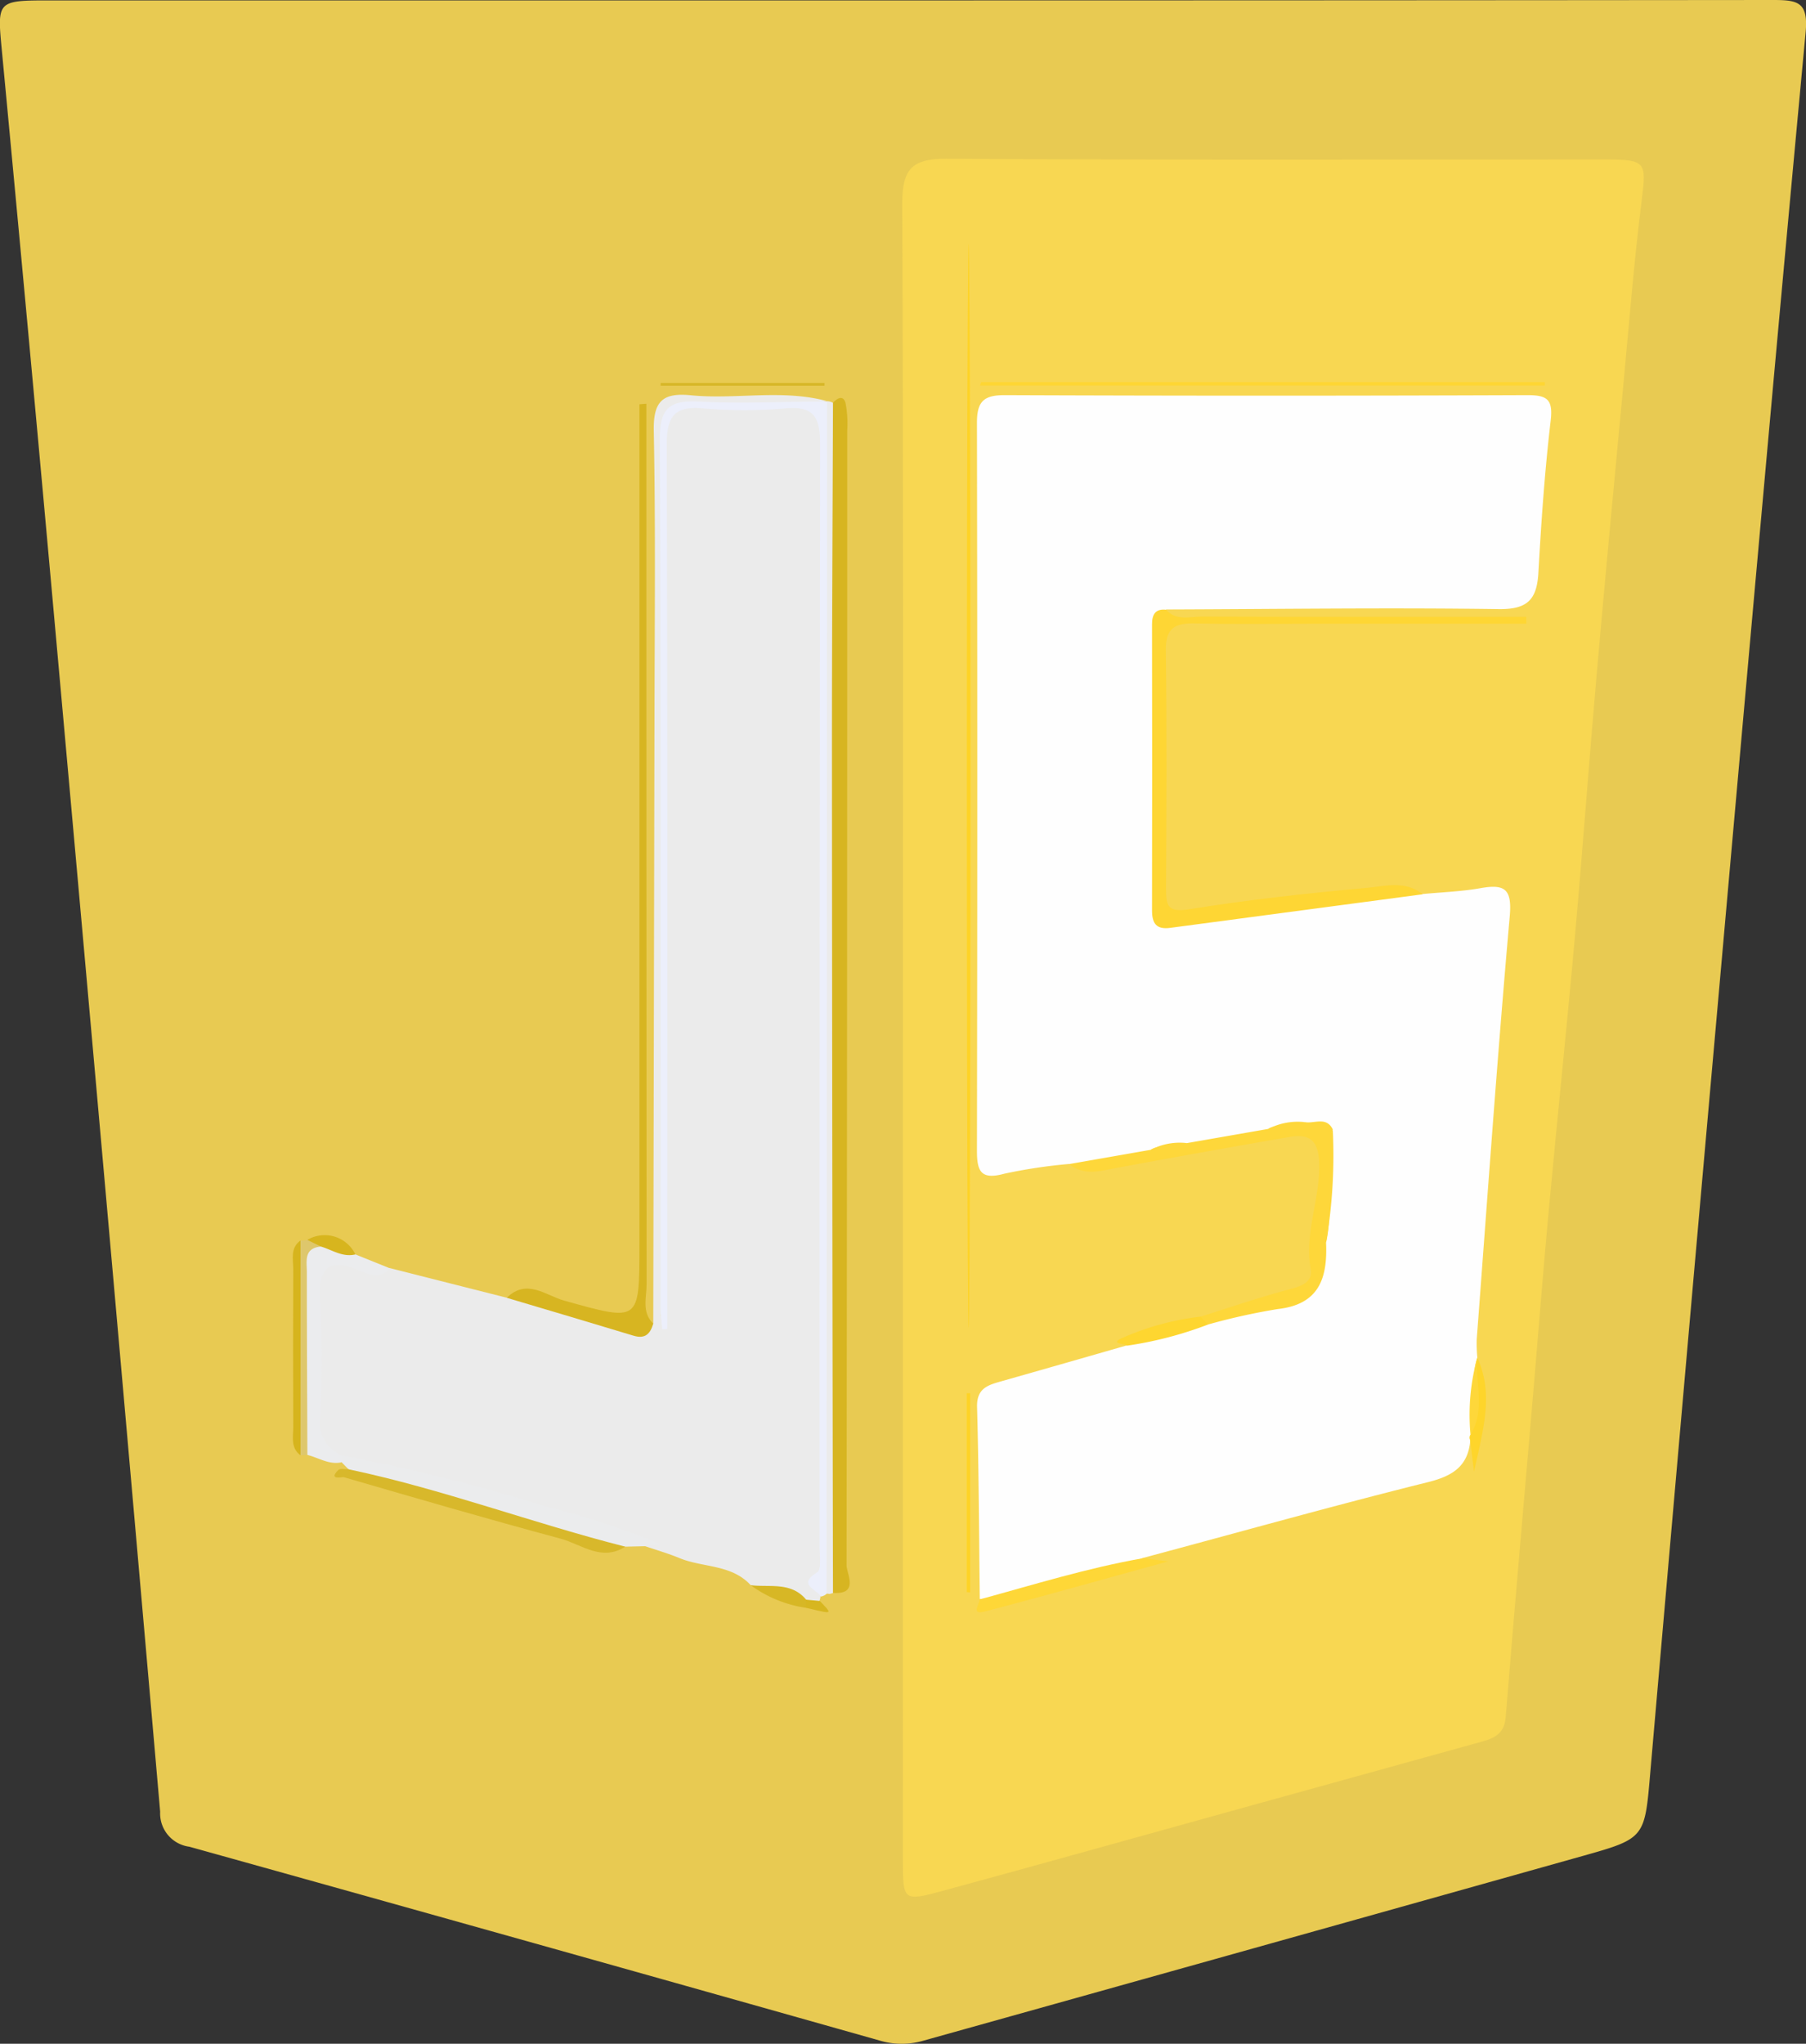 <svg xmlns="http://www.w3.org/2000/svg" width="60.993" height="69.012" viewBox="0 0 60.993 69.012">
  <rect x="0" y="0" width="60.993" height="69.012" fill="#333333" stroke="none"/>
  <g id="js-icon" transform="translate(-176.712 -249)">
    <path id="Path_1510" data-name="Path 1510" d="M207.225,249.014q14.683,0,29.366-.014c.842,0,1.2.066,1.1,1.11-1.051,11.213-2.043,22.43-3.04,33.648q-1.113,12.518-2.2,25.039c-.194,2.254-.158,2.276-2.276,2.87q-11.142,3.129-22.287,6.243a2.6,2.6,0,0,1-1.482-.011q-11.642-3.291-23.3-6.541a1.133,1.133,0,0,1-.985-1.181q-1.727-19.8-3.512-39.593-.889-9.9-1.826-19.789c-.169-1.784-.207-1.781,1.658-1.781Z" transform="translate(0 0)" fill="#e8ca52"/>
    <path id="Path_1511" data-name="Path 1511" d="M306.948,301.416c0-9.319.018-18.637-.023-27.956-.005-1.147.271-1.56,1.491-1.552,7.447.052,14.894.025,22.341.027,1.275,0,1.3.114,1.147,1.329-.262,2.074-.427,4.16-.622,6.241-.308,3.277-.619,6.554-.906,9.834-.261,2.973-.475,5.95-.741,8.922-.276,3.085-.6,6.166-.884,9.25-.186,2.007-.341,4.017-.512,6.025-.313,3.667-.639,7.334-.934,11-.051.633-.492.735-.938.859-2.767.771-5.537,1.53-8.306,2.3-3.254.9-6.505,1.815-9.764,2.7-1.339.364-1.349.338-1.35-1.025Q306.946,315.394,306.948,301.416Z" transform="translate(-99.742 -17.548)" fill="#f8d752"/>
    <path id="Path_1512" data-name="Path 1512" d="M233.131,337.332q.021-10.107.041-20.215c.005-3.311.041-6.623-.023-9.933-.02-1,.3-1.294,1.251-1.2,1.53.151,3.087-.215,4.609.2a24.008,24.008,0,0,1-4.288.129c-1.236.04-1.239.011-1.239,1.292q0,14.561,0,29.121a.459.459,0,0,1-.1.322l.1.006q0-14.861-.012-29.719c0-.714.126-1.074.953-1.025a32.7,32.7,0,0,0,3.507,0c.826-.04,1.134.318,1.135,1.084,0,.468.008.936.008,1.4q0,17.367.006,34.735a11.328,11.328,0,0,1-.3,3.011.593.593,0,0,1-.031.147.506.506,0,0,1-.507.063c-.558-.354-1.253-.288-1.827-.595-.649-.7-1.609-.58-2.4-.907-.385-.159-.787-.274-1.182-.409a13.406,13.406,0,0,0-2.836-.881c-2.505-.77-5.079-1.3-7.564-2.157-.684-.114-.847-.6-.854-1.192-.016-1.475-.041-2.951.008-4.425.036-1.089.354-1.287,1.407-.957a2.509,2.509,0,0,0,1.239.229l3.945,1c1.2-.11,2.239.535,3.371.747C232.076,337.3,232.579,337.625,233.131,337.332Z" transform="translate(-34.357 -43.637)" fill="#ebebeb"/>
    <path id="Path_1513" data-name="Path 1513" d="M296.178,306.6c.151-.163.35-.266.424.016a3.674,3.674,0,0,1,.056.925q0,19.154-.022,38.308c0,.3.436,1-.459.939-.324-.366-.213-.814-.214-1.231q-.009-18.8,0-37.6A2,2,0,0,1,296.178,306.6Z" transform="translate(-91.333 -44.001)" fill="#d7b521"/>
    <path id="Path_1514" data-name="Path 1514" d="M277.354,347.255c-.109-.252-.815-.386-.118-.818.153-.095.079-.587.079-.9q0-18.6.019-37.2c0-.888-.193-1.291-1.163-1.205a15.859,15.859,0,0,1-2.8,0c-1.021-.092-1.218.34-1.215,1.272.03,9.516.018,19.031.018,28.547v1.267l-.172.012c-.019-.268-.054-.537-.054-.8,0-9.75.016-19.5-.028-29.249,0-1.074.337-1.327,1.333-1.276,1.438.073,2.884,0,4.327-.006l-.007,0a2.207,2.207,0,0,1,.092,1.035q.006,19.1,0,38.2a1.823,1.823,0,0,1-.111,1.028A.382.382,0,0,1,277.354,347.255Z" transform="translate(-72.926 -44.343)" fill="#eceffb"/>
    <path id="Path_1515" data-name="Path 1515" d="M254.8,338.318c-.1.344-.273.527-.667.407-1.425-.433-2.853-.854-4.28-1.279.671-.668,1.333-.073,1.934.094,2.556.711,2.546.745,2.546-1.888V307.274l.234-.019v1.107q0,14.313.008,28.626C254.576,337.434,254.4,337.931,254.8,338.318Z" transform="translate(-56.026 -44.623)" fill="#d7b521"/>
    <path id="Path_1516" data-name="Path 1516" d="M295.995,347.155q.009-20.132.019-40.265a.436.436,0,0,1,.2.056c-.013,4.011-.037,8.021-.035,12.032q.007,14.078.035,28.156l-.108.032Z" transform="translate(-91.37 -44.343)" fill="#ebebeb"/>
    <path id="Path_1517" data-name="Path 1517" d="M225.779,459a61.653,61.653,0,0,1,6.95,1.74,26.538,26.538,0,0,1,3.835,1.266l-.549.063-.653.015a5.5,5.5,0,0,1-2.484-.471c-2.075-.653-4.159-1.264-6.264-1.808a1.128,1.128,0,0,1-.6-.336l-.23-.232c-.06-.053-.08-.106-.06-.158S225.759,459,225.779,459Z" transform="translate(-37.533 -160.858)" fill="#ebeced"/>
    <path id="Path_1518" data-name="Path 1518" d="M221.4,435.509v.237c-.422.09-.77-.157-1.152-.25a1.285,1.285,0,0,1-.248-.98c0-1.7-.008-3.392,0-5.088,0-.416-.063-.874.447-1.086a2.183,2.183,0,0,1,1.42.381l1.168.471c-.33.38-.7.208-1.055.065-1.079-.433-1.375-.026-1.3,1.058a33.466,33.466,0,0,1,0,3.927A1.2,1.2,0,0,0,221.4,435.509Z" transform="translate(-33.155 -137.367)" fill="#ebecee"/>
    <path id="Path_1519" data-name="Path 1519" d="M225.452,460.981c3.174.668,6.214,1.818,9.353,2.615-.8.515-1.482-.081-2.187-.271-2.45-.658-4.885-1.368-7.321-2.076-.041-.012-.541.116-.183-.242C225.175,460.947,225.337,460.988,225.452,460.981Z" transform="translate(-36.977 -162.37)" fill="#d8b82b"/>
    <path id="Path_1520" data-name="Path 1520" d="M220.241,427.871c-.591.052-.478.5-.478.871,0,2.055.011,4.111.018,6.166l-.236.013a40.778,40.778,0,0,1,0-7.254,1.058,1.058,0,0,0,.229-.021C220.026,427.53,220.238,427.487,220.241,427.871Z" transform="translate(-32.688 -136.779)" fill="#dec76c"/>
    <path id="Path_1521" data-name="Path 1521" d="M219.226,428q0,3.627,0,7.254c-.345-.252-.244-.626-.246-.961q-.012-2.668,0-5.336C218.976,428.623,218.876,428.249,219.226,428Z" transform="translate(-32.364 -137.113)" fill="#d6b41d"/>
    <path id="Path_1522" data-name="Path 1522" d="M272.066,304.265H277.6l0,.092h-5.537Z" transform="translate(-73.041 -42.333)" fill="#d7b727"/>
    <path id="Path_1523" data-name="Path 1523" d="M285.051,477.739c.647.08,1.367-.123,1.874.49q.179.146-.014.273A4.188,4.188,0,0,1,285.051,477.739Z" transform="translate(-82.987 -175.212)" fill="#d7b725"/>
    <path id="Path_1524" data-name="Path 1524" d="M221.527,427.672l-.462-.225a1.151,1.151,0,0,1,1.623.49C222.257,428.041,221.908,427.786,221.527,427.672Z" transform="translate(-33.974 -136.579)" fill="#d7b51e"/>
    <path id="Path_1525" data-name="Path 1525" d="M293,480.107l.014-.273.46.042c.4.412.4.428-.046.33C293.285,480.173,293.143,480.14,293,480.107Z" transform="translate(-89.076 -176.817)" fill="#d7b620"/>
    <path id="Path_1526" data-name="Path 1526" d="M320.8,332a17.707,17.707,0,0,0-2.188.329c-.8.219-.924-.091-.922-.792q.023-12.283,0-24.567c0-.717.228-.933.938-.931q8.832.035,17.665,0c.67,0,.857.159.772.871-.2,1.7-.318,3.414-.414,5.126-.051.9-.362,1.242-1.342,1.228-3.742-.053-7.485,0-11.228.012a2.3,2.3,0,0,0-.234,1.24c0,2.716.009,5.433,0,8.149,0,.771.034,1.119,1.091,1a55.929,55.929,0,0,1,7.81-.781c.655-.062,1.318-.084,1.964-.2.825-.145,1.051.051.971.958-.42,4.757-.755,9.522-1.115,14.285a5.243,5.243,0,0,0,.018.58q.007.089.015.179a21.3,21.3,0,0,1-.029,2.338.56.56,0,0,1-.218.281c-.067.892-.583,1.228-1.433,1.439-3.217.8-6.411,1.7-9.614,2.556a21.767,21.767,0,0,1-5.521,1.393c-.027-2.162-.032-4.324-.092-6.485-.018-.655.394-.748.848-.878q2.111-.6,4.22-1.207c.8-.641,1.863-.468,2.725-.91a26.842,26.842,0,0,0,2.988-.788c1.032-.282.616-1.252.8-1.934a12.214,12.214,0,0,0,.175-3.256c-.079-.464-.444-.4-.766-.409a2.012,2.012,0,0,0-1.155.2c-.9.173-1.8.321-2.692.492a2.4,2.4,0,0,0-1.26.2C322.644,331.8,321.76,332.3,320.8,332Z" transform="translate(-107.984 -43.696)" fill="#fefefe"/>
    <path id="Path_1527" data-name="Path 1527" d="M352.1,346.574q-4.263.566-8.525,1.134c-.475.064-.616-.156-.615-.591q.009-4.833,0-9.666c0-.319.11-.526.475-.485.343.388.8.229,1.211.231,3.273.012,6.547.007,9.82.007H355.6l0,.234h-6.982c-1.4,0-2.806.023-4.208-.01-.666-.015-.993.146-.984.9.035,2.689.021,5.378.007,8.066,0,.568.054.8.776.687,1.983-.32,3.984-.542,5.985-.722C350.812,346.307,351.509,346.092,352.1,346.574Z" transform="translate(-127.341 -67.377)" fill="#fed634"/>
    <path id="Path_1528" data-name="Path 1528" d="M334.976,411.56l2.74-.478c.384-.235.872.083,1.241-.231.32.061.724-.2.944.246-.362,1.257.063,2.561-.227,3.822.052,1.179-.216,2.087-1.631,2.245a21.4,21.4,0,0,0-2.356.522.306.306,0,0,1-.247-.267c.984-.308,1.961-.646,2.956-.91.416-.11.841-.235.759-.694-.22-1.236.332-2.39.285-3.609-.029-.764-.354-.965-1-.853q-2.9.5-5.793,1.037c-.565.1-1.128.3-1.652-.121l2.755-.482C334.127,411.548,334.609,411.863,334.976,411.56Z" transform="translate(-118.178 -123.961)" fill="#fed73a"/>
    <ellipse id="Ellipse_39" data-name="Ellipse 39" cx="0.061" cy="18.305" rx="0.061" ry="18.305" transform="translate(209.365 257.231)" fill="#fed325"/>
    <path id="Path_1529" data-name="Path 1529" d="M318.181,304.138h19.034v.116H318.136Z" transform="translate(-108.33 -42.235)" fill="#fed634"/>
    <path id="Path_1530" data-name="Path 1530" d="M317.766,475.242c1.832-.5,3.647-1.065,5.521-1.393l.851.107c-2.263.623-4.227,1.181-6.2,1.694C317.461,475.773,317.765,475.406,317.766,475.242Z" transform="translate(-107.972 -172.233)" fill="#fed737"/>
    <path id="Path_1531" data-name="Path 1531" d="M316.244,456.759v-6.715h.112v6.724Z" transform="translate(-106.881 -153.998)" fill="#fed325"/>
    <path id="Path_1532" data-name="Path 1532" d="M340.749,438.989l.247.267a12.74,12.74,0,0,1-2.741.714c-.083-.081-.631-.058-.108-.281A9.092,9.092,0,0,1,340.749,438.989Z" transform="translate(-123.487 -145.53)" fill="#fed630"/>
    <path id="Path_1533" data-name="Path 1533" d="M388.82,447.619a.171.171,0,0,1,.013-.178c.351-.842-.056-1.752.23-2.6l-.011-.021c.566,1.2.232,2.382-.1,3.869Z" transform="translate(-162.459 -149.997)" fill="#fed52b"/>
    <path id="Path_1534" data-name="Path 1534" d="M367.913,415.8c.1-1.273-.3-2.575.227-3.822A17.615,17.615,0,0,1,367.913,415.8Z" transform="translate(-146.417 -124.837)" fill="#fed73a"/>
    <path id="Path_1535" data-name="Path 1535" d="M389.146,444.909c-.079.866.284,1.772-.23,2.6A7.26,7.26,0,0,1,389.146,444.909Z" transform="translate(-162.542 -150.065)" fill="#fed73a"/>
    <path id="Path_1536" data-name="Path 1536" d="M360.969,410.921c-.349.422-.819.2-1.241.232A2.156,2.156,0,0,1,360.969,410.921Z" transform="translate(-140.189 -124.03)" fill="#fed73a"/>
    <path id="Path_1537" data-name="Path 1537" d="M344,413.95c-.348.411-.812.193-1.229.227A2.1,2.1,0,0,1,344,413.95Z" transform="translate(-127.197 -126.35)" fill="#fed73a"/>
  </g>
</svg>
